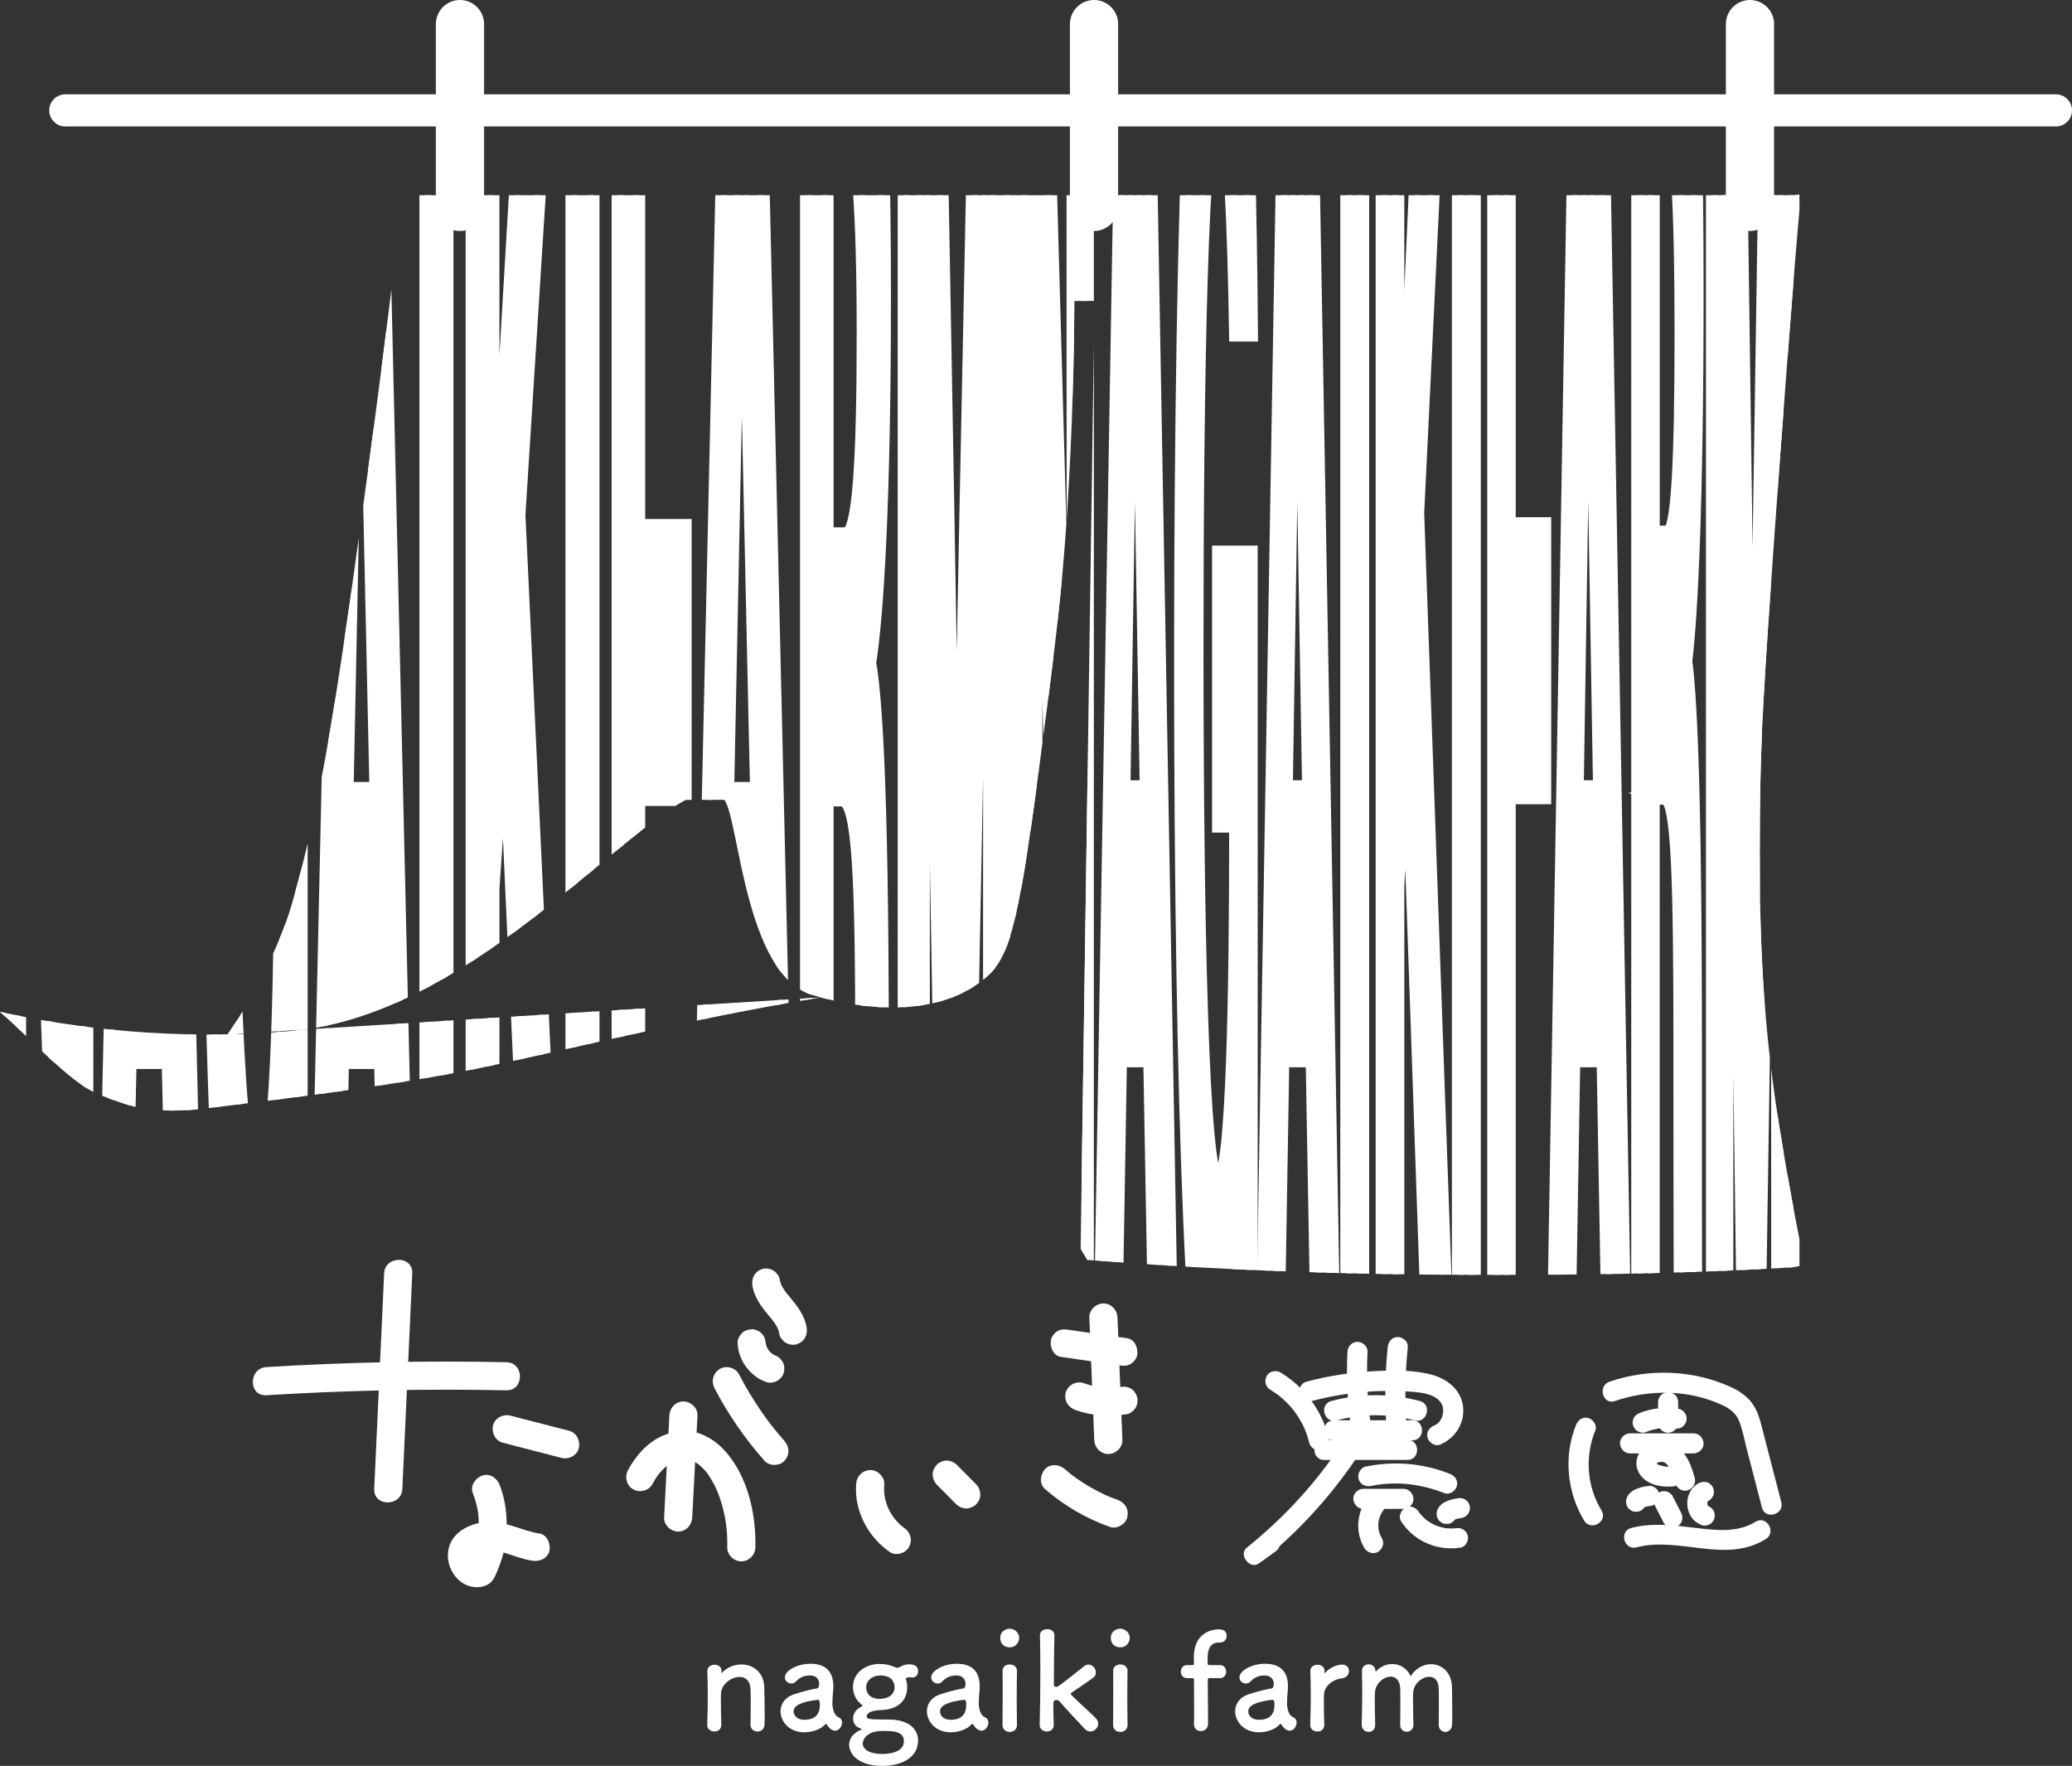 <?xml version="1.0" encoding="UTF-8"?><svg id="_レイヤー_2" xmlns="http://www.w3.org/2000/svg" xmlns:xlink="http://www.w3.org/1999/xlink" viewBox="0 0 156.83 133.674"><rect x="0" y="0" width="156.83" height="133.674" fill="#333333" stroke="none"/><defs><style>.cls-1{stroke-width:.912px;}.cls-1,.cls-2,.cls-3{stroke:#fff;stroke-miterlimit:10;}.cls-1,.cls-4{fill:#fff;}.cls-5,.cls-2,.cls-3{fill:none;}.cls-2{stroke-width:3.65px;}.cls-2,.cls-3{stroke-linecap:round;}.cls-6{clip-path:url(#clippath);}.cls-3{stroke-width:2.433px;}</style><clipPath id="clippath"><path class="cls-5" d="m17.214,78.3c1.44-1.973,3.869-6.322,4.885-9.896,1.572-5.531,2.664-10.805,4.378-22.813.832-5.834,2.881-20.824,3.816-29.389l.079-1.424h105.372l.595-.077-.105.831c-.401,4.258-1.461,18.323-1.981,25.75-.671,9.576-1.006,14.363-1.045,20.46-.043,6.708-.058,14.039,1.463,23.499.581,3.614,1.345,7.837,1.945,10.516l-.906.17c-8.347.533-18.41.638-27.92.554-9.017-.08-17.532-.485-25.488-1.106l-.509-.854,1.049-71.741h-1.528c-.015,4.065-.128,9.502-.537,15.916-.411,6.442-.99,10.838-2.149,19.629-1.639,12.438-2.318,14.384-4.297,15.916-4.63,3.584-11.835,1.384-12.892,1.061-5.07-1.548-5.506-13.332-6.616-14.76l-2.931.013c-5.701,3.044-16.984,16.362-29.759,17.478-9.079.793-16.729-.254-22.134-1.441l1.133,1.032c2.754,2.638,4.656,4.527,6.326,5.214,2.485,1.022,3.605,1.122,4.065,1.161,2.191.188,3.796-.063,4.333-.128,6.218-.758,12.893-1.579,18.922-2.719,6.175-1.167,16.172-3.813,27.346-5.651"/></clipPath></defs><g id="_レイヤー_2-2"><line class="cls-3" x1="4.942" y1="8.356" x2="155.614" y2="8.356"/><line class="cls-2" x1="34.814" y1="1.825" x2="34.814" y2="15.659"/><line class="cls-2" x1="82.808" y1="1.825" x2="82.808" y2="15.659"/><line class="cls-2" x1="132.456" y1="1.825" x2="132.456" y2="15.659"/><g><path class="cls-4" d="m56.805,130.551c.011-.416.02-1.191.02-1.811,0-.406-.01-.753-.02-.915-.04-.631-.399-.885-.828-.885-.625,0-1.371.549-1.402,1.231-.01.183-.01.417-.01.702,0,.416.01.955.03,1.678.011.214-.112.519-.522.519-.276,0-.542-.172-.542-.498v-.021c.031-.966.04-1.637.04-2.238,0-.61-.01-1.138-.03-1.82v-.02c0-.305.296-.457.551-.457s.523.152.523.478c0,.04-.011.071-.011.102v.031c0,.01,0,.019.011.019.01,0,.03-.019.051-.04.378-.406.92-.611,1.452-.611.859,0,1.688.561,1.729,1.699.011.366.031,1.271.031,2.025,0,.316,0,.601-.011.815-.01.366-.265.538-.531.538s-.532-.183-.532-.509v-.011Z"/><path class="cls-4" d="m62.845,130.857c-.091-.071-.184-.183-.276-.336-.011-.02-.031-.031-.042-.031-.02,0-.04.011-.061.031-.348.396-.993.61-1.596.61-1.126,0-1.791-.813-1.791-1.597,0-.518.307-1.037.992-1.271.706-.245,1.585-.437,1.749-.448.102-.011.184-.132.184-.346,0-.121-.031-.642-.726-.642-.461,0-.808.214-1.003.428-.113.133-.255.183-.378.183-.266,0-.492-.203-.492-.468,0-.487.901-1.027,1.934-1.027,1.125,0,1.738.549,1.738,1.718,0,.133-.01.255-.02.397-.02.153-.051.539-.051.846,0,.09,0,.172.01.233.093.815.472.845.552.905.113.082.164.214.164.356,0,.285-.225.611-.522.611-.113,0-.246-.051-.368-.152Zm-.941-2.189c-1.729.214-1.831.642-1.831.886,0,.315.276.63.798.63.828,0,1.186-.417,1.186-1.138,0-.153-.02-.378-.143-.378h-.011Z"/><path class="cls-4" d="m65.603,129.94c0,.184.122.225,1.667.225,1.534,0,2.219.743,2.219,1.577,0,1.364-1.34,1.933-2.71,1.933-1.852,0-2.507-.935-2.507-1.597,0-.56.41-.936.901-1.139.031-.01.051-.031.051-.04,0-.021-.02-.04-.091-.062-.399-.121-.563-.457-.563-.722,0-.375.184-.692.583-.905.071-.04.133-.061.133-.091,0-.03-.031-.061-.113-.122-.399-.304-.614-.834-.614-1.262,0-1.179,1.023-1.78,2.026-1.78h.02c.389,0,.788.081,1.136.245.071.04.133.05.173.05.062,0,.113-.019.164-.05.297-.152.471-.214.686-.214.297,0,.726.031.726.529,0,.234-.143.468-.429.468-.042,0-.072,0-.113-.011-.051-.01-.102-.01-.133-.01-.113,0-.153.031-.215.062-.02.01-.04.01-.04.05,0,.01,0,.031.01.062.072.192.093.295.093.599,0,.977-.675,1.659-1.933,1.71-.43.011-1.125.091-1.125.498Zm1.186,1.09c-1.35,0-1.493.823-1.493.947,0,.09.031.792,1.504.792.286,0,1.616-.04,1.616-.966,0-.773-.848-.773-1.627-.773Zm-.153-4.202c-.604,0-1.074.378-1.074.896,0,.264.122.874,1.034.874.604,0,1.114-.295,1.114-.884,0-.459-.307-.886-1.074-.886Z"/><path class="cls-4" d="m73.923,130.857c-.091-.071-.184-.183-.276-.336-.011-.02-.031-.031-.042-.031-.02,0-.04.011-.061.031-.348.396-.993.61-1.596.61-1.126,0-1.791-.813-1.791-1.597,0-.518.307-1.037.992-1.271.706-.245,1.585-.437,1.749-.448.102-.011.184-.132.184-.346,0-.121-.031-.642-.726-.642-.461,0-.808.214-1.003.428-.113.133-.255.183-.378.183-.266,0-.492-.203-.492-.468,0-.487.901-1.027,1.934-1.027,1.125,0,1.738.549,1.738,1.718,0,.133-.01.255-.02.397-.02.153-.051.539-.051.846,0,.09,0,.172.01.233.093.815.472.845.552.905.113.082.164.214.164.356,0,.285-.225.611-.522.611-.113,0-.246-.051-.368-.152Zm-.941-2.189c-1.729.214-1.831.642-1.831.886,0,.315.276.63.798.63.828,0,1.186-.417,1.186-1.138,0-.153-.02-.378-.143-.378h-.011Z"/><path class="cls-4" d="m75.709,123.979c0-.498.429-.692.715-.692.368,0,.716.305.716.692,0,.367-.276.722-.716.722-.398,0-.715-.254-.715-.722Zm.715,7.122c-.276,0-.542-.172-.542-.519,0-.844.011-2.003.011-2.93,0-.457,0-.865-.011-1.139-.011-.336.246-.519.552-.519.266,0,.542.164.542.49v.019c-.01.418-.02,1.221-.02,2.077,0,.701.011,1.423.02,1.983v.02c0,.347-.276.519-.552.519Z"/><path class="cls-4" d="m82.518,131.07c-.133,0-.277-.061-.399-.183-.297-.305-1.514-1.617-1.953-2.126-.042-.052-.113-.071-.204-.071-.235,0-.235.061-.235.741,0,.225.01.55.03,1.119.011.214-.112.519-.522.519-.276,0-.542-.172-.542-.498v-.021c.031-1.057.051-2.583.051-3.967,0-1.139-.011-2.178-.031-2.787-.01-.274.215-.468.563-.468.266,0,.531.143.531.457v.021c-.03,1.119-.04,3.743-.04,3.743,0,.093.091.143.164.143.153,0,.194-.031,2.127-1.566.113-.081.226-.122.328-.122.307,0,.562.305.562.6,0,.152-.061.295-.204.397-.604.428-1.053.744-1.596,1.099-.071.04-.102.082-.102.112,0,.042.031.082.082.132.522.519,1.545,1.435,1.82,1.73.124.133.175.276.175.406,0,.316-.286.591-.604.591Z"/><path class="cls-4" d="m84.078,123.979c0-.498.429-.692.715-.692.368,0,.716.305.716.692,0,.367-.276.722-.716.722-.398,0-.715-.254-.715-.722Zm.715,7.122c-.276,0-.542-.172-.542-.519,0-.844.011-2.003.011-2.93,0-.457,0-.865-.011-1.139-.011-.336.246-.519.552-.519.266,0,.542.164.542.49v.019c-.01.418-.02,1.221-.02,2.077,0,.701.011,1.423.02,1.983v.02c0,.347-.276.519-.552.519Z"/><path class="cls-4" d="m91.549,127.031c-.102,0-.133,0-.133.163,0,0,.02,2.136.02,2.991v.305c0,.367-.276.55-.552.55-.255,0-.511-.173-.511-.509v-.042c.01-.163.01-.58.01-1.068,0-.977-.01-2.228-.01-2.228,0-.143-.011-.163-.175-.163h-.358c-.317,0-.46-.245-.46-.488s.153-.498.46-.498h.368c.102,0,.164,0,.164-.133,0-.102-.011-.214-.011-.478,0-1.964,1.575-2.096,1.851-2.096.359,0,.634.112.634.487,0,.254-.173.51-.491.51h-.113c-.819,0-.839.885-.839,1.211,0,.173,0,.264.011.397,0,.102.071.102.143.102h.788c.308,0,.461.244.461.487,0,.254-.153.499-.461.499h-.797Z"/><path class="cls-4" d="m97.254,130.857c-.091-.071-.184-.183-.276-.336-.011-.02-.031-.031-.042-.031-.02,0-.04.011-.061.031-.348.396-.993.61-1.596.61-1.126,0-1.791-.813-1.791-1.597,0-.518.307-1.037.992-1.271.706-.245,1.585-.437,1.749-.448.102-.011.184-.132.184-.346,0-.121-.031-.642-.726-.642-.461,0-.808.214-1.003.428-.113.133-.255.183-.378.183-.266,0-.492-.203-.492-.468,0-.487.901-1.027,1.934-1.027,1.125,0,1.738.549,1.738,1.718,0,.133-.01.255-.02.397-.02.153-.051.539-.051.846,0,.09,0,.172.01.233.093.815.472.845.552.905.113.082.164.214.164.356,0,.285-.225.611-.522.611-.113,0-.246-.051-.368-.152Zm-.941-2.189c-1.729.214-1.831.642-1.831.886,0,.315.276.63.798.63.828,0,1.186-.417,1.186-1.138,0-.153-.02-.378-.143-.378h-.011Z"/><path class="cls-4" d="m99.172,130.572v-.021c.03-.966.04-1.637.04-2.238,0-.61-.011-1.138-.031-1.82v-.02c0-.305.297-.457.552-.457s.522.152.522.478c0,.04-.01.071-.01.102v.04c0,.02,0,.031.01.031,0,0,.02-.011.042-.04.409-.449.961-.621,1.309-.621.317,0,.5.234.5.488s-.183.518-.582.56c-.604.061-1.278.56-1.309,1.201-.011.183-.011.397-.011.67,0,.397.011.905.031,1.628.011.214-.113.519-.522.519-.277,0-.542-.172-.542-.498Z"/><path class="cls-4" d="m108.896,130.551c.011-.397.011-1.129.011-1.749,0-.459,0-.855-.011-1.028-.031-.6-.347-.845-.715-.845-.543,0-1.187.519-1.218,1.211-.011.163-.011.356-.011.591,0,.437.011,1.027.031,1.82v.021c0,.335-.255.518-.511.518-.246,0-.491-.173-.491-.529v-.011c.01-.397.01-1.129.01-1.749,0-.459,0-.855-.01-1.028-.042-.611-.359-.854-.716-.854-.532,0-1.167.518-1.196,1.22-.011.163-.011.356-.011.591,0,.437.011,1.027.031,1.82.01.418-.277.55-.501.55-.255,0-.522-.184-.522-.539v-.02c.031-1.088.04-1.801.04-2.462,0-.509-.01-.998-.02-1.587v-.02c0-.336.277-.488.512-.488s.511.163.511.509c0,.031.011.051.011.051.01,0,.031-.02.04-.031.328-.366.777-.549,1.227-.549.563,0,1.116.305,1.382.926.398-.62.981-.915,1.545-.915.808,0,1.554.61,1.585,1.718.011.356.02,1.231.02,1.975,0,.335,0,.64-.01.865-.011.385-.257.569-.512.569-.245,0-.501-.194-.501-.539v-.011Z"/></g><g class="cls-6"><g><path class="cls-1" d="m0,107.589V-9.844h2.065c.962,26.366,2.741,73.923,3.095,86.718h.022c-.087-12.256-.085-32.648-.085-51.916V-9.844h1.51v117.433h-1.96C3.821,84.643,1.849,30.014,1.468,16.447h-.022c.056,10.273.075,34.394.075,55.427v35.714H0Z"/><path class="cls-1" d="m9.881,80.464l-.601,27.125h-1.638L10.258-9.844h2.093l2.731,117.433h-1.753l-.633-27.125h-2.816Zm2.458-20.812c-.548-24.784-.896-40.617-1.083-51.171h-.01c-.191,11.576-.576,29.998-1.014,51.171h2.107Z"/><path class="cls-1" d="m22.83,107.589h-1.222c-.065-3.612-.106-7.645-.126-11.58-.427,8.776-1.18,13.542-2.252,13.542-2.236,0-3.486-25.761-3.486-59.208,0-35.3,1.347-61.892,3.777-61.892,1.983,0,3.15,17.056,3.338,37.078h-1.667c-.159-7.866-.566-17.165-1.692-17.165-1.582,0-2.035,20.165-2.035,40.867,0,20.206.517,40.106,2.045,40.106,1.425,0,1.686-15.069,1.686-25.576v-1.063h-1.689v-20.812h3.324v65.701Z"/><path class="cls-1" d="m25.959,80.464l-.601,27.125h-1.638l2.616-117.433h2.093l2.731,117.433h-1.753l-.633-27.125h-2.816Zm2.458-20.812c-.548-24.784-.896-40.617-1.083-51.171h-.01c-.191,11.576-.576,29.998-1.014,51.171h2.107Z"/><path class="cls-1" d="m33.87-9.844v117.433h-1.667V-9.844h1.667Z"/><path class="cls-1" d="m35.7-9.844h1.647v52.404c.508-9.048,2.095-35.523,3.069-52.404h1.995l-3.097,48.809,3.21,68.624h-1.999l-2.365-52.166-.812,11.84v40.326h-1.647V-9.844Z"/><path class="cls-1" d="m44.921-9.844v117.433h-1.667V-9.844h1.667Z"/><path class="cls-1" d="m46.751-9.844h5.38V10.968h-3.752v28.773h3.514v20.813h-3.514v47.035h-1.628V-9.844Z"/><path class="cls-1" d="m54.766,80.464l-.601,27.125h-1.638l2.616-117.433h2.093l2.731,117.433h-1.753l-.633-27.125h-2.816Zm2.458-20.812c-.548-24.784-.896-40.617-1.083-51.171h-.01c-.191,11.576-.576,29.998-1.014,51.171h2.107Z"/><path class="cls-1" d="m62.639,60.587v47.002h-1.629V-9.844h3.386c1.681,0,2.585,14.104,2.585,32.24,0,15.76-.563,24.289-1.119,27.785.38,2.146.956,8.202.956,29.221v5.798c0,7.896.006,16.889.112,22.388h-1.579c-.137-5.11-.162-13.899-.162-26.367v-1.717c0-12.84-.213-18.918-1.454-18.918h-1.096Zm0-20.213h1.397c.912,0,1.263-5.286,1.263-15.108,0-9.55-.408-14.897-1.224-14.897h-1.437v30.005Z"/><path class="cls-1" d="m74.865,63.538c0-20.037.021-42.5.054-55.773h-.053c-.363,23.958-1.133,63.08-1.872,99.823h-1.419c-.563-32.126-1.359-76.69-1.697-100.144h-.053c.066,13.777.098,37.942.098,58.082v42.062h-1.519V-9.844h2.48c.601,30.683,1.275,69.173,1.506,86.678h.013c.188-15.435,1.036-56.587,1.678-86.678h2.39v117.433h-1.607v-44.05Z"/></g><g><path class="cls-1" d="m77.288,107.459V-9.973h1.579c.736,26.366,2.095,73.923,2.366,86.718h.017c-.066-12.256-.065-32.648-.065-51.916V-9.973h1.154v117.433h-1.498c-.632-22.945-2.139-77.575-2.431-91.141h-.017c.043,10.273.057,34.394.057,55.427v35.714h-1.162Z"/><path class="cls-1" d="m84.841,80.334l-.459,27.125h-1.252l2-117.433h1.6l2.088,117.433h-1.34l-.484-27.125h-2.153Zm1.879-20.812c-.419-24.784-.685-40.617-.828-51.171h-.008c-.146,11.576-.44,29.998-.775,51.171h1.61Z"/><path class="cls-1" d="m94.74,107.459h-.934c-.049-3.612-.081-7.645-.097-11.58-.327,8.776-.902,13.542-1.721,13.542-1.709,0-2.665-25.761-2.665-59.208,0-35.3,1.03-61.892,2.887-61.892,1.516,0,2.408,17.056,2.551,37.078h-1.275c-.121-7.866-.432-17.165-1.294-17.165-1.209,0-1.555,20.165-1.555,40.867,0,20.206.395,40.106,1.563,40.106,1.089,0,1.289-15.069,1.289-25.576v-1.063h-1.291v-20.812h2.541v65.701Z"/><path class="cls-1" d="m97.131,80.334l-.459,27.125h-1.252l2-117.433h1.6l2.088,117.433h-1.34l-.484-27.125h-2.153Zm1.879-20.812c-.419-24.784-.685-40.617-.828-51.171h-.008c-.146,11.576-.44,29.998-.775,51.171h1.61Z"/><path class="cls-1" d="m103.178-9.973v117.433h-1.275V-9.973h1.275Z"/><path class="cls-1" d="m104.578-9.973h1.259v52.404c.389-9.048,1.601-35.523,2.346-52.404h1.525l-2.367,48.809,2.454,68.624h-1.528l-1.808-52.166-.621,11.84v40.326h-1.259V-9.973Z"/><path class="cls-1" d="m111.626-9.973v117.433h-1.275V-9.973h1.275Z"/><path class="cls-1" d="m113.025-9.973h4.112V10.838h-2.868v28.773h2.686v20.813h-2.686v47.035h-1.244V-9.973Z"/><path class="cls-1" d="m119.152,80.334l-.459,27.125h-1.252l2-117.433h1.6l2.088,117.433h-1.34l-.484-27.125h-2.153Zm1.879-20.812c-.419-24.784-.685-40.617-.828-51.171h-.008c-.146,11.576-.44,29.998-.775,51.171h1.61Z"/><path class="cls-1" d="m125.17,60.458v47.002h-1.245V-9.973h2.588c1.285,0,1.976,14.104,1.976,32.24,0,15.76-.43,24.289-.856,27.785.291,2.146.731,8.202.731,29.221v5.798c0,7.896.004,16.889.085,22.388h-1.207c-.104-5.11-.124-13.899-.124-26.367v-1.717c0-12.84-.163-18.918-1.112-18.918h-.838Zm0-20.213h1.068c.697,0,.966-5.286.966-15.108,0-9.55-.312-14.897-.935-14.897h-1.098v30.005Z"/><path class="cls-1" d="m134.516,63.409c0-20.037.016-42.5.042-55.773h-.04c-.277,23.958-.866,63.08-1.431,99.823h-1.085c-.43-32.126-1.039-76.69-1.297-100.144h-.04c.051,13.777.075,37.942.075,58.082v42.062h-1.161V-9.973h1.895c.459,30.683.975,69.173,1.151,86.678h.01c.144-15.435.792-56.587,1.282-86.678h1.827v117.433h-1.228v-44.05Z"/></g></g><path class="cls-4" d="m20.161,105.615c6.048-.372,12.108-.496,18.166-.371,1.371.028,1.37-2.101,0-2.129-6.058-.125-12.118-.001-18.166.371-1.361.084-1.371,2.213,0,2.129h0Z"/><path class="cls-4" d="m29.075,96.393c-.25,5.437-.5,10.875-.75,16.312-.063,1.37,2.066,1.367,2.129,0,.25-5.437.5-10.875.75-16.312.063-1.37-2.066-1.367-2.129,0h0Z"/><path class="cls-4" d="m38.063,109.213c1.48.382,2.96.764,4.44,1.146.538.139,1.18-.177,1.31-.744.126-.555-.167-1.161-.744-1.31-1.48-.382-2.96-.764-4.44-1.146-.538-.139-1.18.177-1.31.744-.126.555.167,1.161.744,1.31h0Z"/><path class="cls-4" d="m35.782,113.003c.387,1.04.5,1.753.443,2.845-.007.124-.016.247-.028.371-.005.053-.011.106-.017.158.015-.107.013-.096-.007.033-.044.244-.091.487-.154.727s-.137.477-.223.709c-.024.066-.05.133-.076.198.04-.091.034-.078-.018.039-.06.129-.121.256-.186.382l.382-.382c.135-.051.165-.066.089-.044-.083.021-.043.017.118-.012-.193.012.189.031.058.014-.227-.029.051-.015.04.024-.03-.016-.059-.033-.086-.053-.065-.044-.039-.024.079.061-.01.007-.114-.119-.123-.127-.08-.072.093.176.018.009-.019-.031-.037-.064-.053-.097-.035-.071-.024-.043.033.085-.032-.014-.038-.149-.052-.177-.049-.1-.008.215.004.029.015-.254-.026-.009-.013-.005-.043-.014.14-.235.017-.079-.102.129.044-.045.064-.082-.106.192-.002.024.046-.033.119-.14-.09.033.006-.011.059-.027.119-.071.175-.106.212-.132-.191.051.05-.026.136-.044.271-.079.411-.109.268-.057-.215.002.061-.005.073-.002.145-.007.218-.008s.145.001.217.006c.052.003.319.052.059-.001.177.036.353.069.528.115.809.215,1.578.558,2.41.689.548.086,1.172-.14,1.31-.744.116-.51-.155-1.217-.744-1.31-1.313-.206-2.51-.923-3.868-.883-1.251.037-2.704.681-3.014,2.02-.292,1.259.553,2.73,1.877,2.908.368.049.742-.003,1.072-.18.4-.214.551-.598.719-.99.275-.641.488-1.297.6-1.987.247-1.522.15-3.087-.391-4.539-.194-.52-.729-.931-1.31-.744-.509.165-.952.751-.744,1.31h0Z"/><path class="cls-4" d="m49.376,112.353c.298-.549.506-.853.935-1.252.029-.027.336-.273.18-.16.106-.077.216-.149.329-.214.083-.048.168-.09.253-.132-.208.104.128-.044.176-.059.115-.035.232-.059.35-.083-.249.05.019.003.069,0,.118-.005.234.002.352.009-.268-.015.094.023.155.039.088.023.173.053.259.082-.224-.077.125.066.17.091.111.063.218.133.321.208-.189-.137.068.064.104.097.423.388.528.545.811,1.018.313.524.484.919.66,1.442.415,1.233.573,2.394.546,3.687-.012.575.498,1.065,1.065,1.065.587,0,1.052-.487,1.065-1.065.048-2.266-.452-4.777-1.79-6.652-.617-.864-1.378-1.573-2.387-1.944-.958-.352-2.003-.224-2.916.187-1.118.503-1.972,1.504-2.547,2.561-.275.505-.125,1.16.382,1.457.486.284,1.181.125,1.457-.382h0Z"/><path class="cls-4" d="m50.664,107.153l-.397,7.716c-.03.575.51,1.065,1.065,1.065.601,0,1.035-.488,1.065-1.065l.397-7.716c.03-.575-.51-1.065-1.065-1.065-.601,0-1.035.488-1.065,1.065h0Z"/><path class="cls-4" d="m54.086,105.091c1.026,1.979,2.306,3.819,3.781,5.49.37.419,1.133.406,1.506,0,.41-.447.394-1.059,0-1.506-.343-.389-.67-.791-.995-1.195-.103-.128.093.123-.007-.008-.047-.063-.095-.125-.142-.188-.075-.101-.15-.202-.224-.303-.157-.216-.311-.434-.462-.655-.594-.87-1.132-1.776-1.617-2.711-.257-.495-.99-.683-1.457-.382-.505.325-.657.927-.382,1.457h0Z"/><path class="cls-4" d="m55.83,101.686c.022.305.066.618.177.905.109.282.229.558.41.801.182.244.364.472.604.661.152.119.302.24.47.335s.352.168.531.238c.242.094.606.018.82-.107.221-.129.431-.382.489-.636.062-.273.049-.578-.107-.82l-.166-.215c-.133-.132-.289-.223-.47-.274-.017-.007-.035-.014-.052-.021l.254.107c-.171-.073-.331-.166-.479-.278l.215.166c-.154-.12-.292-.258-.413-.412l.166.215c-.119-.155-.218-.323-.296-.502l.107.254c-.076-.18-.129-.367-.156-.561l.038.283c-.006-.046-.011-.092-.014-.139-.021-.285-.105-.546-.312-.753-.185-.185-.488-.324-.753-.312-.275.012-.561.103-.753.312-.183.199-.332.473-.312.753h0Z"/><path class="cls-4" d="m56.956,97.37c.156.865.685,1.562,1.233,2.219.11.132.219.264.328.398.113.139-.04-.072-.066-.087.025.014.067.089.084.112.05.069.099.14.145.212s.091.146.132.221c.022.041.044.083.065.126.02.041.081.183.005.003s-.016-.037,0,.007c.017.046.032.092.046.139.029.097.05.195.068.294.045.249.279.513.489.636.228.134.564.19.82.107.59-.191.85-.721.744-1.31-.156-.865-.685-1.562-1.233-2.219-.11-.132-.219-.264-.328-.398-.113-.139.04.072.066.087-.025-.014-.067-.089-.084-.112-.05-.069-.099-.14-.145-.212s-.091-.146-.132-.221c-.022-.041-.044-.083-.065-.126-.02-.041-.081-.183-.005-.003s.016.037,0-.007c-.017-.046-.032-.092-.046-.139-.029-.097-.05-.195-.068-.294-.045-.249-.279-.513-.489-.636-.228-.134-.564-.19-.82-.107-.59.191-.85.721-.744,1.31h0Z"/><path class="cls-4" d="m64.801,112.345c-.148,2.028.895,3.996,2.546,5.139.459.318,1.202.1,1.457-.382.287-.543.108-1.117-.382-1.457-.044-.03-.086-.062-.13-.092-.112-.076.167.138.064.05-.072-.062-.146-.122-.217-.186-.14-.129-.273-.266-.396-.412-.015-.018-.146-.186-.037-.04.099.133.008.009-.013-.019-.056-.077-.11-.156-.162-.236-.109-.169-.207-.346-.294-.527-.018-.038-.035-.077-.053-.115-.057-.117.099.256.021.049-.033-.089-.067-.178-.097-.269-.059-.181-.107-.366-.144-.553-.008-.042-.016-.083-.023-.125-.029-.174.003-.02.006.063-.003-.095-.02-.19-.025-.285-.011-.201-.008-.402.007-.603.041-.557-.519-1.089-1.065-1.065-.612.027-1.021.468-1.065,1.065h0Z"/><path class="cls-4" d="m70.906,112.382c.492.497.984.993,1.476,1.49.192.193.481.312.753.312.147.006.283-.025.41-.092.132-.043.246-.116.343-.22.186-.203.325-.469.312-.753s-.109-.548-.312-.753c-.492-.497-.984-.993-1.476-1.49-.192-.193-.481-.312-.753-.312-.147-.006-.283.025-.41.092-.132.043-.246.116-.343.22-.186.203-.325.469-.312.753s.109.548.312.753h0Z"/><path class="cls-4" d="m80.294,102.712c1.488.215,2.975.43,4.463.644.295.043.552.05.82-.107.221-.129.431-.382.489-.636.115-.504-.154-1.224-.744-1.31-1.488-.215-2.975-.43-4.463-.644-.295-.043-.552-.05-.82.107-.221.129-.431.382-.489.636-.115.504.154,1.224.744,1.31h0Z"/><path class="cls-4" d="m81.404,106.736c1.26.452,2.603.521,3.917.309.247-.04.515-.283.636-.489.134-.228.19-.564.107-.82-.083-.258-.243-.506-.489-.636-.268-.142-.522-.156-.82-.107-.06.01-.12.019-.18.027l.283-.038c-.604.08-1.213.079-1.817-.001l.283.038c-.462-.066-.914-.177-1.354-.335-.248-.089-.599-.022-.82.107s-.431.382-.489.636c-.136.598.181,1.108.744,1.31h0Z"/><path class="cls-4" d="m82.453,99.733l.372,9.268c.023.575.473,1.065,1.065,1.065.559,0,1.088-.487,1.065-1.065l-.372-9.268c-.023-.575-.473-1.065-1.065-1.065-.559,0-1.088.487-1.065,1.065h0Z"/><path class="cls-4" d="m79.097,112.719c1.455,1.261,3.105,2.223,4.92,2.867.526.186,1.188-.211,1.31-.744.136-.596-.181-1.11-.744-1.31-.194-.069-.388-.141-.579-.218-.042-.017-.098-.053-.143-.059.063.008.168.073.041.016-.094-.042-.188-.084-.282-.127-.386-.179-.763-.376-1.131-.59-.356-.208-.703-.431-1.04-.67-.084-.06-.167-.12-.25-.182-.041-.031-.082-.062-.123-.093-.119-.089.147.118.032.024-.17-.139-.34-.276-.506-.42-.42-.365-1.098-.444-1.506,0-.367.4-.449,1.116,0,1.506h0Z"/><path class="cls-4" d="m96.145,105.2c.197.118.386.247.574.379.113.08-.028-.026.038.027.045.036.09.071.134.108.088.073.175.149.259.226.169.155.331.318.485.488.077.085.152.172.224.261.011.013.125.156.069.085-.053-.069.068.092.065.088.264.361.494.747.687,1.15.025.052.048.104.072.156.092.198-.028-.078.018.04.042.107.084.213.122.321.08.227.147.458.204.693.094.387.553.655.935.531.402-.13.632-.521.531-.935-.499-2.048-1.843-3.85-3.65-4.93-.342-.204-.85-.088-1.04.273-.194.367-.092.822.273,1.04h0Z"/><path class="cls-4" d="m99.313,106.048c2.429-.635,4.937-.88,7.443-.704.762.054,1.845.148,2.314.851.352.528.119,1.447-.489,1.698-.383.157-.645.504-.531.935.095.361.556.687.935.531,1.134-.466,1.874-1.576,1.759-2.824-.123-1.324-1.205-2.168-2.423-2.486-1.423-.372-3.013-.327-4.468-.247-1.669.092-3.327.356-4.944.779-.946.247-.545,1.715.404,1.467h0Z"/><path class="cls-4" d="m101.988,102.334c-.117,2.306.043,4.618.468,6.887.076.404.563.633.935.531.424-.116.607-.53.531-.935-.4-2.135-.524-4.314-.414-6.483.021-.411-.364-.76-.76-.76-.429,0-.74.349-.76.76h0Z"/><path class="cls-4" d="m105.036,101.971c-.233,2.291-.242,4.599-.029,6.891.038.409.322.76.76.76.382,0,.799-.349.76-.76-.213-2.292-.203-4.601.029-6.891.042-.409-.379-.76-.76-.76-.446,0-.719.35-.76.76h0Z"/><path class="cls-4" d="m101.167,107.522c1.937-.521,3.965-.521,5.902,0,.946.254,1.35-1.212.404-1.467-2.194-.59-4.517-.59-6.711,0-.944.254-.544,1.721.404,1.467h0Z"/><path class="cls-4" d="m100.965,109.032h5.932c.979,0,.98-1.521,0-1.521h-5.932c-.979,0-.98,1.521,0,1.521h0Z"/><path class="cls-4" d="m100.224,110.515h6.303c.979,0,.98-1.521,0-1.521h-6.303c-.979,0-.98,1.521,0,1.521h0Z"/><path class="cls-4" d="m101.193,109.839c-1.898,2.758-4.206,5.215-6.817,7.309-.667.535.22,1.699.921,1.194.411-.296.821-.591,1.232-.887.333-.24.494-.662.273-1.04-.192-.329-.705-.514-1.04-.273-.411.296-.821.591-1.232.887l.921,1.194c2.715-2.177,5.083-4.751,7.055-7.616.233-.338.063-.844-.273-1.04-.377-.221-.807-.066-1.04.273h0Z"/><path class="cls-4" d="m103.767,112.485c1.879-.391,3.79-.162,5.565.546.382.152.835-.166.935-.531.119-.433-.148-.783-.531-.935-2.029-.81-4.237-.991-6.374-.546-.402.084-.635.558-.531.935.115.417.532.615.935.531h0Z"/><path class="cls-4" d="m103.19,114.218h3.035c.398,0,.779-.35.76-.76s-.334-.76-.76-.76h-3.035c-.398,0-.779.35-.76.76s.334.76.76.76h0Z"/><path class="cls-4" d="m103.601,113.287c-.468.577-.731,1.233-.788,1.975-.051.664.119,1.361.463,1.93.206.34.692.498,1.04.273.342-.221.493-.676.273-1.04-.031-.051-.06-.102-.087-.154-.014-.026-.026-.053-.039-.079-.069-.138.046.125.015.04-.039-.111-.078-.221-.106-.336-.016-.065-.027-.13-.039-.195-.02-.105.01.045.009.071,0-.029-.006-.059-.008-.088-.01-.125-.011-.251-.003-.376.002-.037.024-.231.006-.097s.012-.058.02-.095c.026-.123.06-.243.103-.361.01-.027.024-.055.032-.082-.008.027-.069.152-.024.06.026-.053.051-.106.08-.157.032-.058.067-.115.103-.17.016-.024.035-.048.05-.073.049-.077-.122.151-.024.031.131-.162.223-.321.223-.538,0-.187-.083-.409-.223-.538-.278-.255-.808-.33-1.075,0h0Z"/><path class="cls-4" d="m106.063,115.188c.981,1.492,2.742,2.234,4.494,1.962.394-.061.648-.576.531-.935-.139-.429-.513-.597-.935-.531-.145.022.116-.009.018-.002-.035.002-.071.007-.106.01-.079.006-.159.009-.239.01-.088,0-.177-.002-.265-.009-.035-.002-.071-.006-.106-.009-.146-.011.114.021.018.004-.158-.028-.313-.058-.467-.102-.077-.022-.153-.046-.228-.073-.042-.015-.083-.032-.125-.047-.097-.034.169.079.01.004-.145-.068-.287-.14-.423-.224-.068-.042-.135-.086-.2-.131-.033-.023-.071-.062-.107-.078.041.019.103.084.029.02-.128-.11-.251-.223-.364-.348-.051-.056-.119-.116-.155-.182.022.04.078.106.023.027-.03-.044-.061-.087-.09-.132-.218-.332-.683-.503-1.04-.273-.331.214-.507.685-.273,1.04h0Z"/><path class="cls-4" d="m119.286,107.872c-.946,2.338-.685,5.084.619,7.233.507.835,1.823.072,1.313-.768-1.116-1.837-1.27-4.074-.466-6.061.154-.381-.168-.836-.531-.935-.435-.119-.781.149-.935.531h0Z"/><path class="cls-4" d="m122.233,106.054c2.598-.889,5.582-.874,8.098.296.574.267,1.044.595,1.292,1.196.264.641.388,1.358.561,2.027.392,1.514.784,3.028,1.176,4.543.245.947,1.712.545,1.467-.404-.451-1.741-.902-3.483-1.353-5.224-.177-.685-.329-1.413-.698-2.027-.391-.65-.999-1.106-1.678-1.424-2.876-1.348-6.276-1.473-9.27-.449-.921.315-.525,1.785.404,1.467h0Z"/><path class="cls-4" d="m124.537,108.418c.384-.156.783-.262,1.194-.317l-.202.027c.412-.051.825-.051,1.237.001l-.202-.027c.046.006.091.013.136.02.209.033.397.034.586-.077.158-.092.308-.273.349-.454.044-.195.035-.413-.077-.586-.1-.156-.263-.319-.454-.349-.999-.158-2.027-.089-2.971.295-.191.078-.346.164-.454.349-.095.163-.136.403-.077.586.06.184.174.362.349.454.169.089.401.152.586.077h0Z"/><path class="cls-4" d="m125.501,106.134v1.563c0,.195.085.4.223.538.132.132.348.231.538.223.412-.018.76-.334.76-.76v-1.563c0-.195-.085-.4-.223-.538-.132-.132-.348-.231-.538-.223-.412.018-.76.334-.76.76h0Z"/><path class="cls-4" d="m123.378,110.02h4.806c.398,0,.779-.35.76-.76s-.334-.76-.76-.76h-4.806c-.398,0-.779.35-.76.76s.334.76.76.76h0Z"/><path class="cls-4" d="m126.578,111.006c-.204.012-.467.039-.665-.019,0,0,.21.034.09.011-.025-.005-.049-.008-.074-.013-.049-.009-.097-.02-.145-.031-.047-.012-.094-.025-.141-.039-.028-.009-.056-.02-.085-.029-.13-.042.052.034.068.031-.062.01-.196-.106-.248-.139-.077-.048.156.138.066.05-.015-.015-.031-.028-.046-.043-.015-.015-.028-.03-.042-.045-.082-.086.104.165.045.055-.046-.085-.041-.153.007.044-.01-.041-.024-.082-.036-.123-.03-.105.021.097.013.103.001,0-.003-.055-.003-.063,0-.034.013-.141-.007.01-.02.147-.006.048.003.013.044-.163-.095.156-.018.033.018-.029.106-.155.013-.032s.012-.005.041-.032c.126-.115-.157.102-.007.008.036-.023.074-.041.111-.061.094-.052-.089.044-.093.038,0,0,.053-.02.061-.023.047-.016.095-.03.143-.041.022-.005.044-.009.065-.014.14-.03-.083.019-.086.01-.003-.008.303-.002.302,0-.003.007-.212-.039-.103-.013.022.005.044.009.065.014.011.003.159.044.158.05-.003.01-.188-.093-.092-.036.019.011.039.02.058.031.045.026.088.07.135.09-.125-.052-.106-.088-.054-.039.026.024.053.047.078.071.046.044.086.092.129.138.101.11-.085-.121-.028-.038.02.029.041.057.06.087.039.059.076.12.11.182.035.063.067.127.097.192.011.024.021.056.036.079-.102-.166-.036-.085-.01-.021.105.271.185.552.26.832.104.384.546.657.935.531.394-.127.642-.524.531-.935-.185-.686-.414-1.358-.863-1.919-.424-.53-1.082-.875-1.771-.82-.639.051-1.312.339-1.614.941-.173.344-.222.761-.097,1.13.128.38.366.662.693.888.544.377,1.31.464,1.954.426.396-.023.78-.333.76-.76-.018-.392-.335-.785-.76-.76h0Z"/><path class="cls-4" d="m125.285,114.019l.641,1.25c.084.164.28.302.454.349.182.05.424.027.586-.077.162-.105.305-.261.349-.454.047-.206.02-.397-.077-.586l-.641-1.25c-.084-.164-.28-.302-.454-.349-.182-.05-.424-.027-.586.077-.162.105-.305.261-.349.454-.047.206-.02.397.077.586h0Z"/><path class="cls-4" d="m128.585,112.271c-.574.279-.903.959-.876,1.582.014.316.092.637.26.909.081.13.177.26.295.36.189.161.338.241.566.334.171.069.434.012.586-.077.158-.092.308-.273.349-.454.044-.195.035-.413-.077-.586l-.119-.154c-.095-.094-.207-.159-.336-.196l-.018-.007.182.077c-.066-.028-.126-.064-.183-.107l.154.119c-.054-.043-.103-.092-.146-.146l.119.154c-.054-.07-.097-.146-.132-.228l.077.182c-.036-.089-.06-.181-.074-.277l.027.202c-.013-.102-.013-.205,0-.307l-.027.202c.013-.095.037-.186.073-.275l-.077.182c.032-.075.072-.145.122-.211l-.119.154c.043-.055.092-.103.146-.146l-.154.119c.047-.035.096-.066.149-.091.164-.08.303-.284.349-.454.05-.182.027-.424-.077-.586-.105-.162-.261-.305-.454-.349-.208-.047-.394-.017-.586.077h0Z"/><path class="cls-4" d="m123.872,117.131c3.228-.85,6.728,1.268,9.779-.626.83-.515.067-1.831-.768-1.313-1.35.838-2.976.654-4.483.475-1.644-.195-3.302-.432-4.932-.003-.946.249-.545,1.716.404,1.467h0Z"/><path class="cls-4" d="m110.228,114.804c.003-.011.006-.022.01-.033l-.077.182c.008-.019.019-.036.031-.052l-.119.154c.022-.028.049-.053.077-.075l-.154.119c.066-.05.139-.087.215-.119l-.182.077c.202-.084.418-.13.634-.16l-.202.027c.013-.002.025-.003.038-.005.105.004.202-.018.293-.065.094-.031.176-.083.245-.157.074-.069.127-.15.157-.245.048-.091.069-.188.065-.293-.009-.197-.073-.401-.223-.538l-.154-.119c-.119-.069-.247-.103-.384-.104-.197.025-.395.05-.588.099-.172.044-.335.11-.498.183-.135.06-.254.149-.364.247-.07.062-.131.146-.179.22-.008.013-.015.025-.021.039-.032.067-.07.141-.087.215-.044.198-.028.407.077.586.048.089.113.16.196.213.073.067.16.113.259.136.195.044.413.035.586-.077.162-.104.306-.261.349-.454h0Z"/><path class="cls-4" d="m124.566,113.882c.003-.011.006-.022.01-.033l-.077.182c.008-.019.019-.036.031-.052l-.119.154c.022-.028.049-.053.077-.075l-.154.119c.066-.05.139-.087.215-.119l-.182.077c.202-.084.418-.13.634-.16l-.202.027c.013-.002.025-.003.038-.005.105.004.202-.018.293-.065.094-.031.176-.083.245-.157.074-.069.127-.15.157-.245.048-.091.069-.188.065-.293-.009-.197-.073-.401-.223-.538l-.154-.119c-.119-.069-.247-.103-.384-.104-.197.025-.395.05-.588.099-.172.044-.335.11-.498.183-.135.06-.254.149-.364.247-.07.062-.131.146-.179.22-.008.013-.015.025-.021.039-.032.067-.07.141-.087.215-.044.198-.028.407.077.586.048.089.113.16.196.213.073.067.16.113.259.136.195.044.413.035.586-.077.162-.104.306-.261.349-.454h0Z"/></g></svg>